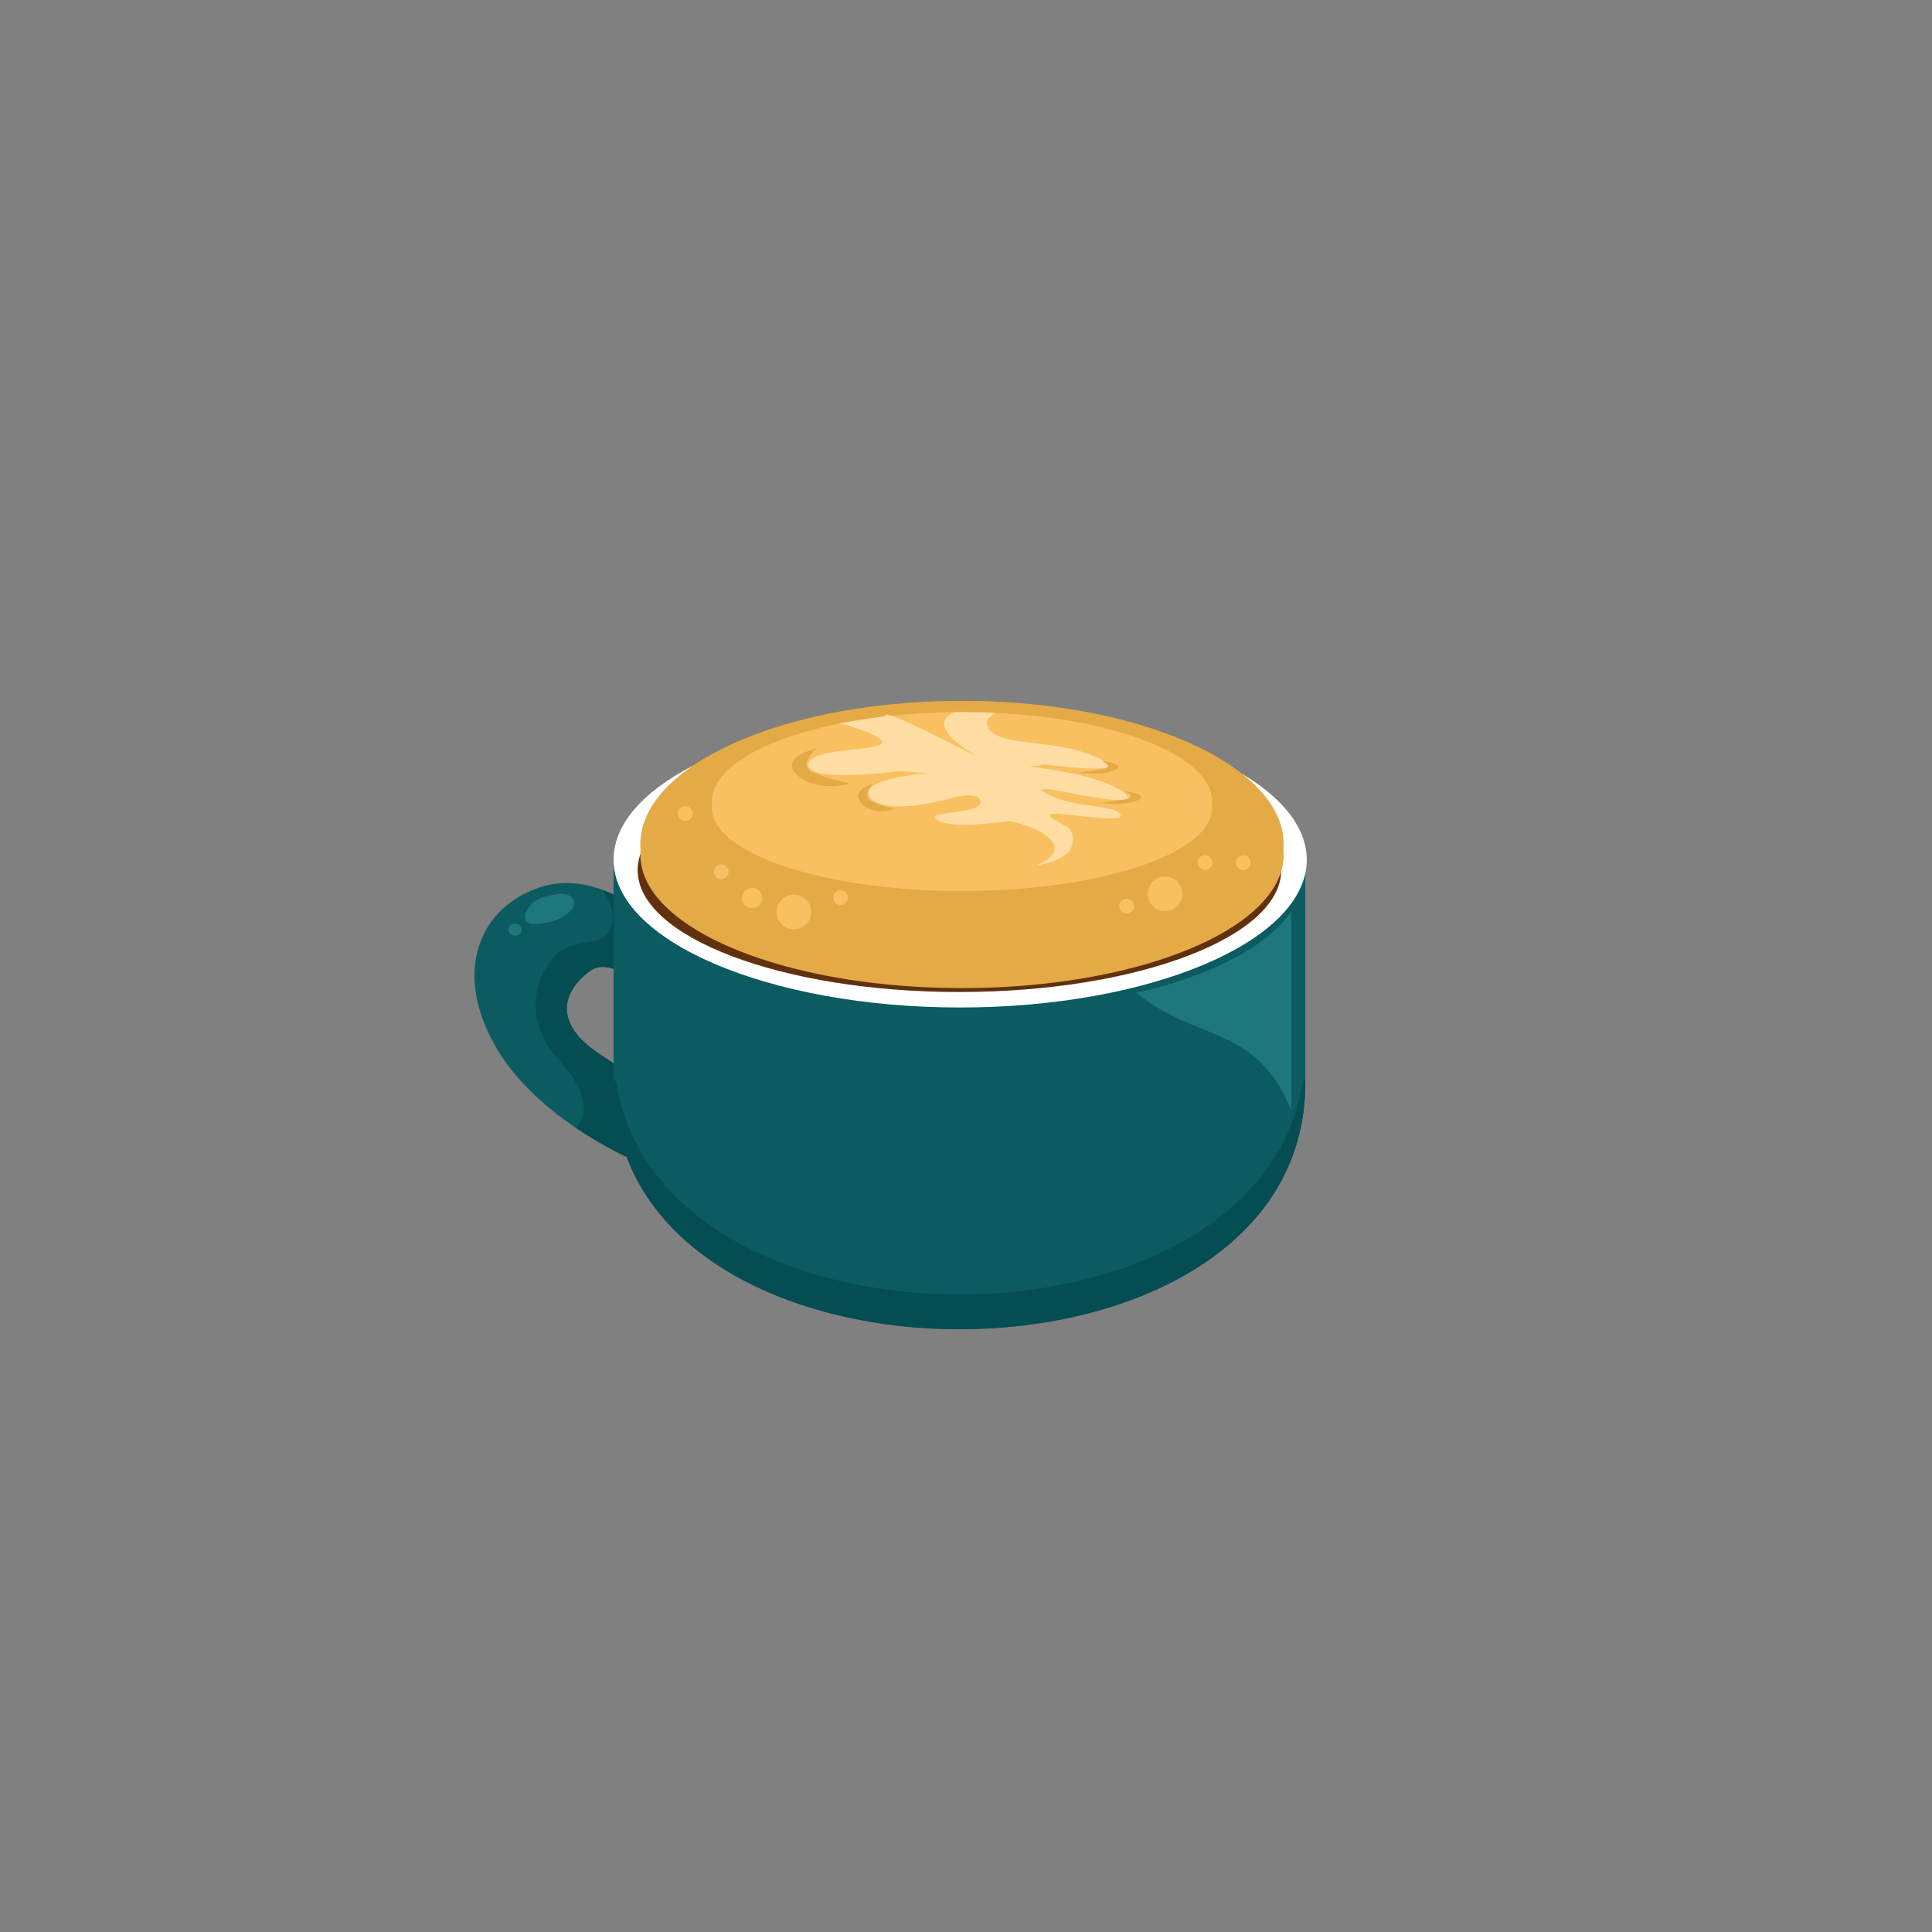 <svg xmlns="http://www.w3.org/2000/svg" xmlns:xlink="http://www.w3.org/1999/xlink" width="561" height="561" viewBox="0 0 561 561"><rect x="0" y="0" width="561" height="561" fill="#808080" stroke="none"/><defs><clipPath id="clip-path"><rect id="Rettangolo_31" data-name="Rettangolo 31" width="242.597" height="213.561" fill="none"></rect></clipPath><clipPath id="clip-Tavola_da_disegno_6"><rect width="561" height="561"></rect></clipPath></defs><g id="Tavola_da_disegno_6" data-name="Tavola da disegno &#x2013; 6" clip-path="url(#clip-Tavola_da_disegno_6)"><g id="Raggruppa_436" data-name="Raggruppa 436"><rect id="Rettangolo_144" data-name="Rettangolo 144" width="561" height="561" fill="none"></rect><g id="Raggruppa_163" data-name="Raggruppa 163" transform="translate(137.779 203.501)"><g id="Raggruppa_162" data-name="Raggruppa 162" clip-path="url(#clip-path)"><path id="Tracciato_317" data-name="Tracciato 317" d="M52.582,32.685s-16.2-16.2-33.607-10.419S-6.5,46.6,6.2,68.648c12.77,21.975,41.738,33.607,41.738,33.607L49.37,80.277A123.14,123.14,0,0,0,36.814,71C21.9,61.441,26.181,51.878,33.6,46.527c5.354-3.781,13.485,2.784,17.625,6.852Z" transform="translate(0 31.891)" fill="#0c5b61" fill-rule="evenodd"></path><path id="Tracciato_318" data-name="Tracciato 318" d="M41.853,31.46a46.964,46.964,0,0,0-15.34-9.633c2,2.925,3.567,6.708,2.57,10.2-2.142,7.491-9.563,2.711-15.987,8.561-6.348,5.852-9.56,19.123,0,29.756C21.091,79.2,23.158,85.832,18.735,90.9A116.161,116.161,0,0,0,37.214,101.03l1.427-21.978a123.144,123.144,0,0,0-12.556-9.276C11.171,60.217,15.453,50.654,22.873,45.3c5.354-3.781,13.485,2.784,17.625,6.852Z" transform="translate(10.729 33.116)" fill="#044d52" fill-rule="evenodd"></path><path id="Tracciato_319" data-name="Tracciato 319" d="M216.9,18.765V82.556c0,95.256-200.859,95.256-200.859,0V18.765Z" transform="translate(24.34 28.47)" fill="#0c5b61" fill-rule="evenodd"></path><path id="Tracciato_320" data-name="Tracciato 320" d="M216.9,43.824v.712c0,95.258-200.859,95.258-200.859,0v-.712h.712c12.274,82.77,187.161,82.77,199.435,0Z" transform="translate(24.34 66.489)" fill="#044d52" fill-rule="evenodd"></path><path id="Tracciato_321" data-name="Tracciato 321" d="M121.274,24.293v57.8C111.142,56.9,93.089,62.111,76.392,47.912c21.55-4.924,37.889-13.417,44.882-23.619" transform="translate(115.901 36.857)" fill="#1d777d" fill-rule="evenodd"></path><path id="Tracciato_322" data-name="Tracciato 322" d="M116.652,87.114c55.441,0,100.68-19.267,100.68-42.883,0-23.689-45.239-42.956-100.68-42.956-55.371,0-100.61,19.267-100.61,42.956,0,23.616,45.239,42.883,100.61,42.883" transform="translate(24.339 1.934)" fill="#fff" fill-rule="evenodd"></path><path id="Tracciato_323" data-name="Tracciato 323" d="M111.691,1.559c51.018,0,92.4,18.053,92.4,40.242,0,.785-.073,1.571-.143,2.286-2.782-18.839-43.026-33.824-92.26-33.824-49.3,0-89.549,14.985-92.26,33.824a11.78,11.78,0,0,1-.214-2.286c0-22.189,41.385-40.242,92.474-40.242" transform="translate(29.156 2.365)" fill="#ccf" fill-rule="evenodd"></path><path id="Tracciato_324" data-name="Tracciato 324" d="M112.221,76.254c51.517,0,93.473-15.911,93.473-35.392S163.738,5.471,112.221,5.471c-51.446,0-93.4,15.914-93.4,35.392s41.954,35.392,93.4,35.392" transform="translate(28.555 8.301)" fill="#61300d" fill-rule="evenodd"></path><path id="Tracciato_325" data-name="Tracciato 325" d="M11.426,23.154c3.781-1,6.993-1.571,8.347.642,1.427,2.213-2.14,5.425-5.993,6.421s-7.207,1.427-7.849-.571c-.642-1.926,1.641-5.493,5.5-6.492" transform="translate(8.835 33.788)" fill="#1d777d" fill-rule="evenodd"></path><path id="Tracciato_326" data-name="Tracciato 326" d="M5.793,29.136a1.725,1.725,0,1,0,0-3.426,1.718,1.718,0,1,0,0,3.426" transform="translate(5.975 39.007)" fill="#1d777d" fill-rule="evenodd"></path><path id="Tracciato_328" data-name="Tracciato 328" d="M112.533,0c51.59,0,93.4,18.7,93.4,41.67,0,.571-.073,1.072-.073,1.571s.073.926.073,1.427c0,21.406-41.813,38.745-93.4,38.745s-93.4-17.338-93.4-38.745a9.665,9.665,0,0,1,.07-1.427,11.185,11.185,0,0,1-.07-1.571C19.133,18.7,60.946,0,112.533,0" transform="translate(29.028)" fill="#e3aa46" fill-rule="evenodd"></path><path id="Tracciato_329" data-name="Tracciato 329" d="M39.83,32.426A5.027,5.027,0,0,0,44.9,27.432a5.031,5.031,0,1,0-10.061,0,5.009,5.009,0,0,0,4.994,4.994" transform="translate(52.853 33.932)" fill="#f8c061" fill-rule="evenodd"></path><path id="Tracciato_330" data-name="Tracciato 330" d="M33.837,27.495a2.893,2.893,0,0,0,2.925-2.925,2.955,2.955,0,0,0-2.925-3,3.017,3.017,0,0,0-3,3,2.955,2.955,0,0,0,3,2.925" transform="translate(46.789 32.729)" fill="#f8c061" fill-rule="evenodd"></path><path id="Tracciato_331" data-name="Tracciato 331" d="M43.524,26.137A2.193,2.193,0,0,0,45.663,24a2.146,2.146,0,0,0-2.14-2.142A2.1,2.1,0,0,0,41.384,24a2.146,2.146,0,0,0,2.14,2.14" transform="translate(62.787 33.158)" fill="#f8c061" fill-rule="evenodd"></path><path id="Tracciato_332" data-name="Tracciato 332" d="M29.748,23.161a2.146,2.146,0,0,0,2.14-2.14,2.1,2.1,0,0,0-2.14-2.142,2.148,2.148,0,0,0-2.14,2.142,2.195,2.195,0,0,0,2.14,2.14" transform="translate(41.887 28.643)" fill="#f8c061" fill-rule="evenodd"></path><path id="Tracciato_333" data-name="Tracciato 333" d="M82.662,30.329a5.086,5.086,0,0,0,5.067-5.067,5.031,5.031,0,1,0-5.067,5.067" transform="translate(117.837 30.75)" fill="#f8c061" fill-rule="evenodd"></path><path id="Tracciato_334" data-name="Tracciato 334" d="M76.52,27.129a2.162,2.162,0,0,0,2.213-2.14,2.176,2.176,0,0,0-4.352,0,2.144,2.144,0,0,0,2.14,2.14" transform="translate(112.849 34.663)" fill="#f8c061" fill-rule="evenodd"></path><path id="Tracciato_335" data-name="Tracciato 335" d="M85.562,22.083a2.1,2.1,0,0,0,2.14-2.14,2.146,2.146,0,0,0-2.14-2.142,2.2,2.2,0,0,0-2.14,2.142,2.146,2.146,0,0,0,2.14,2.14" transform="translate(126.567 27.008)" fill="#f8c061" fill-rule="evenodd"></path><path id="Tracciato_336" data-name="Tracciato 336" d="M100.02,1.3c40.1,0,72.639,11.629,72.639,25.972,0,.287-.073.642-.073.929s.073.569.073.856c0,13.341-32.537,24.188-72.639,24.188S27.381,42.4,27.381,29.061a3.385,3.385,0,0,1,.073-.856,3.99,3.99,0,0,1-.073-.929C27.381,12.933,59.918,1.3,100.02,1.3" transform="translate(41.542 1.978)" fill="#f8c061" fill-rule="evenodd"></path><path id="Tracciato_337" data-name="Tracciato 337" d="M83.161,1.3q5.029,0,9.847.214c-2.069.856-4.138,3.353-.715,5.923,4.783,3.637,19.267,1.855,30.682,7.277,11.345,5.425-15.7,1.785-15.7,1.785l-4.5.642s19.267,1.785,27.115,7.277c7.778,5.425-17.268,0-17.268,0s-11.275-2.424-3.71,1.143c7.635,3.637,18.338,2.427,20.263,5.493,1.858,3-19.762-1.211-20.334,0-.143.216.07.571.428,1.072,2,1.14,4.209,2.424,4.5,2.568.642.287,2.711,2.711.926,6.351S104.423,45.9,104.423,45.9c12.631-5.135,1.286-11.2-7.207-12.913-6.993.642-16.553,2-20.691-.073-6.066-3,12.057-1.782,12.057-5.422s-8.42-1.213-8.42-1.213-18.766,5.425-23.546,0C51.766,20.855,72.885,19,72.885,19l-7.849-.571s-26.544,3.64-26.544-1.855c0-5.422,24.973-3.64,21.122-7.207-1.928-1.785-7.207-3.567-12.06-4.78,4.211-.785,8.7-1.5,13.344-2.069C59.328-.695,86.086,13.648,91.724,16.289,97.431,18.929,69.1,7.013,80.807,1.3Z" transform="translate(58.401 1.978)" fill="#ffdda3" fill-rule="evenodd"></path><path id="Tracciato_338" data-name="Tracciato 338" d="M25.651,16.443a2.148,2.148,0,0,0,2.142-2.14,2.176,2.176,0,0,0-4.352,0,2.16,2.16,0,0,0,2.21,2.14" transform="translate(35.565 18.451)" fill="#f8c061" fill-rule="evenodd"></path><path id="Tracciato_339" data-name="Tracciato 339" d="M89.984,22.112a2.195,2.195,0,0,0,2.14-2.14,2.148,2.148,0,0,0-2.14-2.142,2.1,2.1,0,0,0-2.14,2.142,2.146,2.146,0,0,0,2.14,2.14" transform="translate(133.276 27.052)" fill="#f8c061" fill-rule="evenodd"></path><path id="Tracciato_340" data-name="Tracciato 340" d="M48.664,9.525s-3.212,3.567-.856,4.994a30.84,30.84,0,0,0,7.134,2.427s-6.207,2.283-9.7-1.571c-3.5-3.781,3.426-5.85,3.426-5.85" transform="translate(67.139 14.451)" fill="#e3aa46" fill-rule="evenodd"></path><path id="Tracciato_341" data-name="Tracciato 341" d="M43.8,5.5s-5.281,4.566-1.5,6.635c3.783,2,11.275,3.567,11.275,3.567s-9.988,2.714-15.486-2.568C32.665,7.926,43.8,5.5,43.8,5.5" transform="translate(55.525 8.343)" fill="#e3aa46" fill-rule="evenodd"></path><path id="Tracciato_342" data-name="Tracciato 342" d="M79.147,10.4s3.567,1.641.926,2.283a76.889,76.889,0,0,1-7.849,1.143s6.852,1,10.7-.715c3.854-1.785-3.781-2.711-3.781-2.711" transform="translate(109.579 15.783)" fill="#e3aa46" fill-rule="evenodd"></path><path id="Tracciato_343" data-name="Tracciato 343" d="M76.438,6.917s3.64,1.641,1,2.283a76.988,76.988,0,0,1-7.849,1.143s6.849,1,10.7-.715c3.851-1.785-3.854-2.711-3.854-2.711" transform="translate(105.58 10.494)" fill="#e3aa46" fill-rule="evenodd"></path></g></g></g></g></svg>